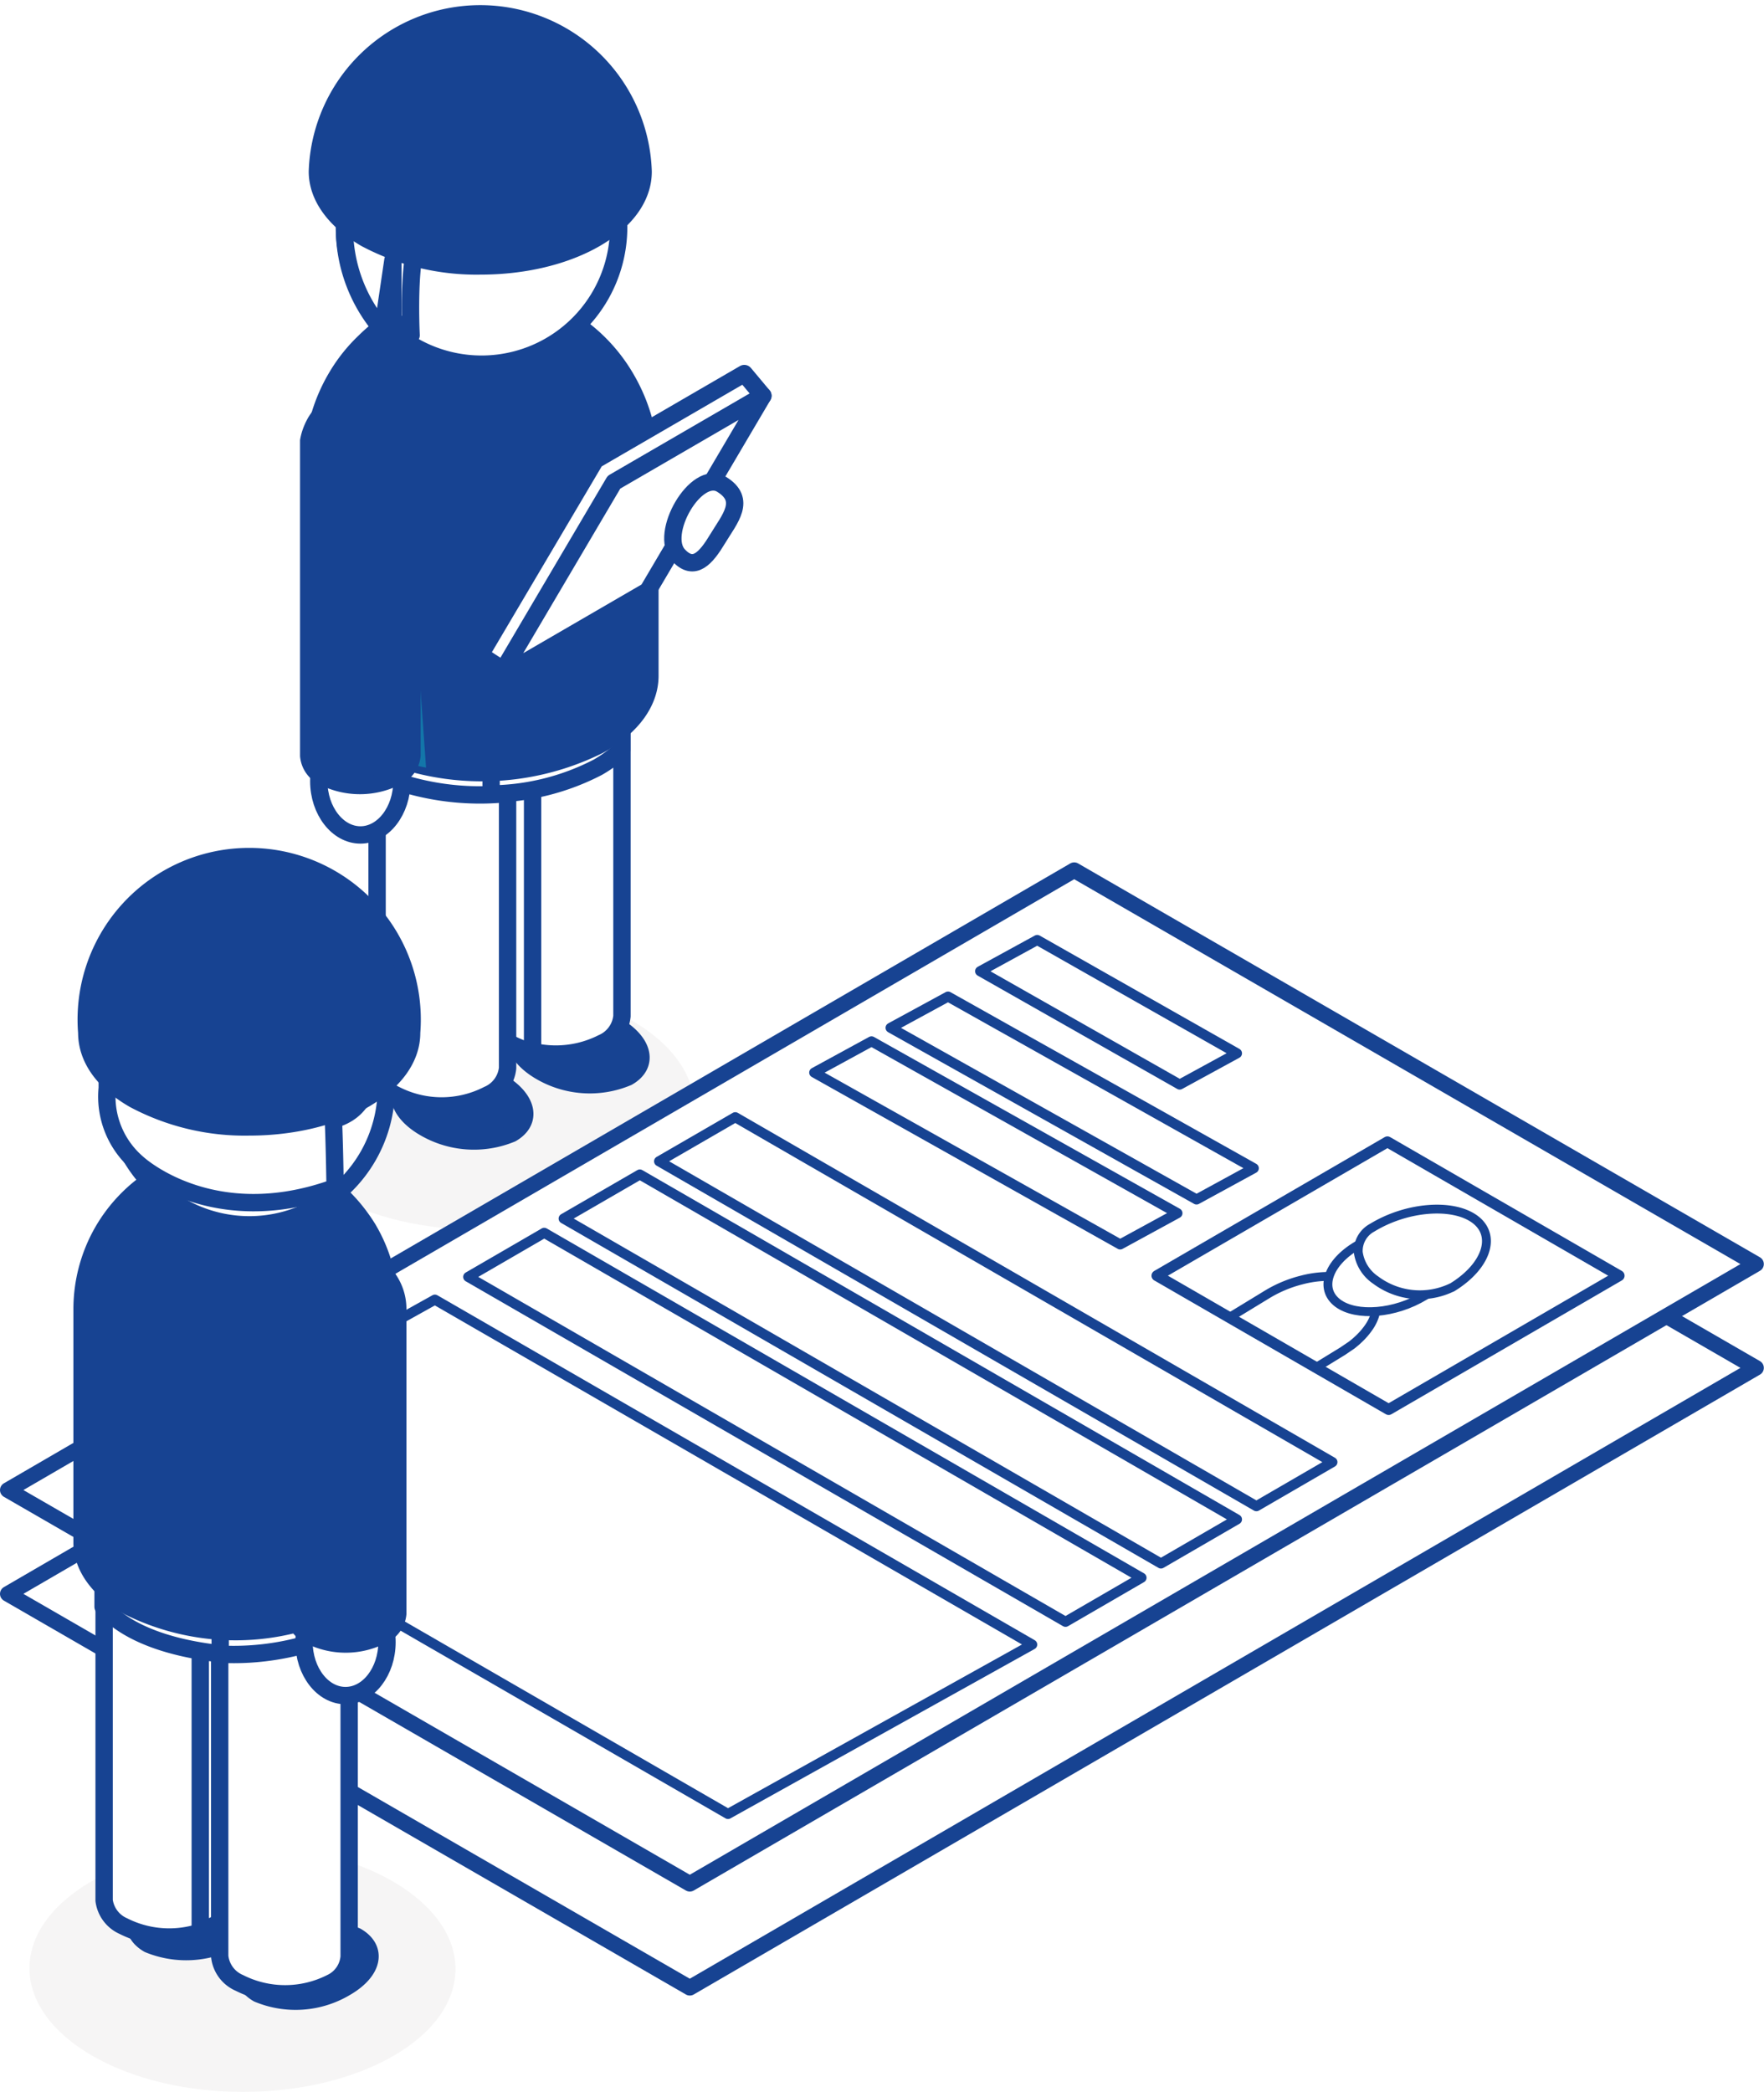 <svg xmlns="http://www.w3.org/2000/svg" viewBox="0 0 101.65 120.52"><defs><style>.\36 f00c5b7-12f3-4fc4-a3d7-b940a6a9d01e{fill:#231815;opacity:0.04;}.\36 f30f26b-395b-44b8-96cd-69adba3c8fc4{fill:#174392;}.\31 36d5c66-172d-4fec-b7e6-44e0d088327e,.\36 e9ef0eb-313a-4819-8e18-67cfb1e3d7f1,.\36 f30f26b-395b-44b8-96cd-69adba3c8fc4,.\39 05171a1-da35-4b21-ae7c-7e8ee8b7e754,.e1e46aea-d0f0-4336-8c6a-93c326bdd463,.ef9c0db3-fb3a-407a-9785-92dc761ea606,.f0dcd33c-718c-439a-ba69-1d77349f3dff{stroke:#174392;stroke-linejoin:round;}.\31 36d5c66-172d-4fec-b7e6-44e0d088327e,.\36 e9ef0eb-313a-4819-8e18-67cfb1e3d7f1,.\38 0b805e9-b3c5-4045-bb4a-b95fa97e6306,.\39 05171a1-da35-4b21-ae7c-7e8ee8b7e754,.e1e46aea-d0f0-4336-8c6a-93c326bdd463,.ef9c0db3-fb3a-407a-9785-92dc761ea606{fill:#fff;}.\35 ee2d78b-4c52-473b-a557-84a99b5b3dfa{fill:#1376a9;}.\36 e9ef0eb-313a-4819-8e18-67cfb1e3d7f1{stroke-width:0.9px;}.\31 36d5c66-172d-4fec-b7e6-44e0d088327e{stroke-width:0.51px;}.\38 14b9be6-1f64-4307-8cdd-7243c684a7f6{fill:#f8bf7b;}.f0dcd33c-718c-439a-ba69-1d77349f3dff{fill:none;stroke-width:0.63px;}.\39 05171a1-da35-4b21-ae7c-7e8ee8b7e754{stroke-width:0.58px;}.ef9c0db3-fb3a-407a-9785-92dc761ea606{stroke-width:0.58px;}</style></defs><title>アセット 23</title><g id="6cc57acc-149b-425c-a271-f845f80f0f1c" data-name="レイヤー 2"><g id="bc49b6f2-b584-434b-9d5c-cb3e96e0e84f" data-name="レイヤー 1"><path class="6f00c5b7-12f3-4fc4-a3d7-b940a6a9d01e" d="M36.39,58.78c4.81,2.77,4.83,7.27,0,10s-12.55,2.78-17.36,0-4.83-7.27,0-10S31.58,56,36.39,58.78Z"/><path class="6f30f26b-395b-44b8-96cd-69adba3c8fc4" d="M23.79,62c-1.22.7-.94,2,.62,2.93a5.66,5.66,0,0,0,5.07.37c1.22-.71.94-2-.63-2.93A5.67,5.67,0,0,0,23.79,62Z"/><path class="6f30f26b-395b-44b8-96cd-69adba3c8fc4" d="M30.48,58.76c-1.23.71-.95,2,.63,2.94a5.63,5.63,0,0,0,5.06.35c1.23-.7.95-2-.63-2.93A5.73,5.73,0,0,0,30.48,58.76Z"/><path class="e1e46aea-d0f0-4336-8c6a-93c326bdd463" d="M35.33,34.34a3.8,3.8,0,0,0-3.24-1.94,3.6,3.6,0,0,0-1.85.49,3.79,3.79,0,0,0-.8.58,4.56,4.56,0,0,0-.6.76,4,4,0,0,0-.4.94,2.2,2.2,0,0,0-.09.43,4,4,0,0,0-.05.6l0,22.37a1.86,1.86,0,0,0,1.06,1.52,5.94,5.94,0,0,0,5.34,0,1.89,1.89,0,0,0,1.14-1.55V36.23A3.72,3.72,0,0,0,35.33,34.34Z"/><path class="e1e46aea-d0f0-4336-8c6a-93c326bdd463" d="M28.82,35.37a4.23,4.23,0,0,0-.38-.2,2.2,2.2,0,0,0-.09.43,4,4,0,0,0-.05.6l0,22.37a1.86,1.86,0,0,0,1.06,1.52,5.17,5.17,0,0,0,1.33.51V38.66a3.76,3.76,0,0,0-.5-1.89A3.72,3.72,0,0,0,28.82,35.37Z"/><path class="e1e46aea-d0f0-4336-8c6a-93c326bdd463" d="M28.77,37.32a3.8,3.8,0,0,0-1.36-1.4,3.71,3.71,0,0,0-4.52.54,3.56,3.56,0,0,0-.61.76,4,4,0,0,0-.41.94c0,.13-.07.3-.09.42s-.05.44-.05.6V61.56a1.83,1.83,0,0,0,1.06,1.51,5.84,5.84,0,0,0,5.32,0,1.88,1.88,0,0,0,1.14-1.54V39.21A3.82,3.82,0,0,0,28.77,37.32Z"/><path class="e1e46aea-d0f0-4336-8c6a-93c326bdd463" d="M29.25,45.71v-6.5a3.78,3.78,0,0,0-1.84-3.29,3.71,3.71,0,0,0-4.52.54,3.56,3.56,0,0,0-.61.76,4,4,0,0,0-.41.94c0,.13-.07.3-.09.42s-.05.44-.05.6v5.41A15.19,15.19,0,0,0,29.25,45.71Z"/><path class="e1e46aea-d0f0-4336-8c6a-93c326bdd463" d="M34.45,44.2a7.73,7.73,0,0,0,1.37-1v-7a3.72,3.72,0,0,0-.49-1.89,3.8,3.8,0,0,0-3.24-1.94,3.6,3.6,0,0,0-1.85.49,3.79,3.79,0,0,0-.8.58,4.56,4.56,0,0,0-.6.76,4,4,0,0,0-.4.94,2.2,2.2,0,0,0-.09.43,4,4,0,0,0-.05.6v9.57A13.7,13.7,0,0,0,34.45,44.2Z"/><path class="6f30f26b-395b-44b8-96cd-69adba3c8fc4" d="M36.14,21.92a9.69,9.69,0,0,0-3.54-3.61,9.52,9.52,0,0,0-4.82-1.38A9.72,9.72,0,0,0,23,18.16a10.21,10.21,0,0,0-2,1.54,9.35,9.35,0,0,0-1.56,1.95,9.87,9.87,0,0,0-1.05,2.42,10.8,10.8,0,0,0-.24,1.13c-.06.45-.11,1.08-.14,1.55V38.84c0,1.44.91,2.85,2.75,3.95a15.15,15.15,0,0,0,13.75.14c2-1.1,2.94-2.57,2.94-4V26.8A10,10,0,0,0,36.14,21.92Z"/><path class="5ee2d78b-4c52-473b-a557-84a99b5b3dfa" d="M23,25a3,3,0,0,0-1.48-.42A3,3,0,0,0,20.1,25a3.19,3.19,0,0,0-.63.48,3.15,3.15,0,0,0-.48.59,3,3,0,0,0-.32.75,2,2,0,0,0-.07.35,3.57,3.57,0,0,0,0,.47V40.81a6.37,6.37,0,0,0,2.14,2,12,12,0,0,0,3.81,1.41S23.22,25.13,23,25Z"/><path class="e1e46aea-d0f0-4336-8c6a-93c326bdd463" d="M23.16,45c0,1.71-1.08,3.1-2.39,3.1s-2.4-1.39-2.4-3.1,1.08-3.07,2.4-3.07S23.16,43.28,23.16,45Z"/><path class="6f30f26b-395b-44b8-96cd-69adba3c8fc4" d="M23.32,24.39a3.06,3.06,0,0,0-1.08-1.11,2.92,2.92,0,0,0-1.47-.42,3,3,0,0,0-1.47.38,3.08,3.08,0,0,0-.63.47,2.79,2.79,0,0,0-.48.6,3.6,3.6,0,0,0-.32.74,3.38,3.38,0,0,0-.08.34c0,.14,0,.34,0,.47V43.54a1.49,1.49,0,0,0,.85,1.21,4.64,4.64,0,0,0,4.2,0,1.51,1.51,0,0,0,.9-1.24V25.89A3,3,0,0,0,23.32,24.39Z"/><path class="e1e46aea-d0f0-4336-8c6a-93c326bdd463" d="M35.65,13.08a7.9,7.9,0,0,1-7.9,7.9h0a7.9,7.9,0,0,1-7.9-7.9V11a7.9,7.9,0,0,1,7.9-7.9h0a7.9,7.9,0,0,1,7.9,7.9Z"/><path class="e1e46aea-d0f0-4336-8c6a-93c326bdd463" d="M19.85,9.64v3.44A8.9,8.9,0,0,0,22.05,19l.59-4v3.41l1.05.9s-.3-6,.87-5.8c4.1.78,11.52-3.22,11.52-4C36.08-.78,19.85-.55,19.85,9.64Z"/><path class="6f30f26b-395b-44b8-96cd-69adba3c8fc4" d="M37.06,9.88h0a9.39,9.39,0,0,0-18.77,0c0,1.5,1.07,2.86,2.77,3.85a13.6,13.6,0,0,0,6.64,1.59c5.19,0,9.37-2.43,9.36-5.44Z"/><polygon class="e1e46aea-d0f0-4336-8c6a-93c326bdd463" points="29.23 38.74 27.67 37.73 34.31 26.5 42.89 21.52 43.96 22.8 29.23 38.74"/><polygon class="e1e46aea-d0f0-4336-8c6a-93c326bdd463" points="37.33 34.04 28.75 39.02 35.38 27.78 43.96 22.8 37.33 34.04"/><path class="e1e46aea-d0f0-4336-8c6a-93c326bdd463" d="M39.11,32c-1.18-1.22,1-5,2.47-4.1s.46,2-.22,3.13S40,32.94,39.11,32Z"/><polygon class="6e9ef0eb-313a-4819-8e18-67cfb1e3d7f1" points="0.45 91.82 61.9 56.11 101.19 78.8 39.75 114.51 0.45 91.82"/><polygon class="6e9ef0eb-313a-4819-8e18-67cfb1e3d7f1" points="0.45 85.84 61.9 50.13 101.19 72.82 39.75 108.52 0.45 85.84"/><path class="136d5c66-172d-4fec-b7e6-44e0d088327e" d="M75,73.74a6.21,6.21,0,0,1,2.08-.19,3.25,3.25,0,0,1,1.57.51,1.39,1.39,0,0,1,.63,1.08,1.57,1.57,0,0,1-.07.67,2.56,2.56,0,0,1-.35.68,4.14,4.14,0,0,1-.62.7c-.09.09-.23.2-.34.29l-.53.36-5.25,3.22a3.37,3.37,0,0,1-2,.4c-1.65-.14-3.07-1.16-3.17-2.28a1.46,1.46,0,0,1,.77-1.38L73,74.58A7.22,7.22,0,0,1,75,73.74Z"/><path class="814b9be6-1f64-4307-8cdd-7243c684a7f6" d="M78.28,71.79c-1.7,1-2.2,2.52-1.13,3.33h0c1.08.8,3.31.61,5-.42l.8-.49c1.68-1,2.17-2.51,1.11-3.31h0c-1.06-.8-3.29-.62-5,.4Z"/><path class="136d5c66-172d-4fec-b7e6-44e0d088327e" d="M78.21,71.75c-1.7,1-2.2,2.51-1.12,3.32h0c1.07.8,3.31.61,5-.42l.8-.49c1.68-1,2.18-2.51,1.12-3.31h0c-1.07-.8-3.3-.62-5,.41Z"/><path class="136d5c66-172d-4fec-b7e6-44e0d088327e" d="M83.67,74.17h0c2-1.22,2.58-3,1.32-3.93s-3.91-.74-5.91.48a1.52,1.52,0,0,0-.81,1.42,2.32,2.32,0,0,0,1,1.6,4.25,4.25,0,0,0,4.39.43Z"/><polygon class="80b805e9-b3c5-4045-bb4a-b95fa97e6306" points="78.61 80.17 68.44 74.27 58.23 80.17 68.39 86.08 78.61 80.17"/><polygon class="f0dcd33c-718c-439a-ba69-1d77349f3dff" points="66.67 73.49 79.95 65.78 93.3 73.49 80.02 81.2 66.67 73.49"/><polygon class="905171a1-da35-4b21-ae7c-7e8ee8b7e754" points="76.78 84.23 42.37 64.36 37.98 66.9 72.4 86.77 76.78 84.23"/><polygon class="ef9c0db3-fb3a-407a-9785-92dc761ea606" points="51.32 59.21 54.63 57.41 72.25 67.3 68.95 69.1 51.32 59.21"/><polygon class="ef9c0db3-fb3a-407a-9785-92dc761ea606" points="46.92 61.79 50.22 59.99 67.85 69.89 64.55 71.69 46.92 61.79"/><polygon class="ef9c0db3-fb3a-407a-9785-92dc761ea606" points="56.48 55.95 59.77 54.15 71.28 60.68 67.98 62.48 56.48 55.95"/><polygon class="905171a1-da35-4b21-ae7c-7e8ee8b7e754" points="71.28 87.53 36.87 67.66 32.48 70.2 66.9 90.07 71.28 87.53"/><polygon class="905171a1-da35-4b21-ae7c-7e8ee8b7e754" points="65.78 90.89 31.36 71.02 26.98 73.56 61.4 93.43 65.78 90.89"/><polygon class="905171a1-da35-4b21-ae7c-7e8ee8b7e754" points="59.48 94.74 25.06 74.87 7.54 84.63 41.95 104.5 59.48 94.74"/><path class="6f00c5b7-12f3-4fc4-a3d7-b940a6a9d01e" d="M22.63,108.38c4.8,2.78,4.83,7.28.05,10.05s-12.55,2.78-17.36,0-4.83-7.27-.05-10.05S17.82,105.6,22.63,108.38Z"/><path class="6f30f26b-395b-44b8-96cd-69adba3c8fc4" d="M20.54,111.55c1.23.71,1,2-.62,2.94a5.63,5.63,0,0,1-5.06.36c-1.22-.71-.95-2,.63-2.92A5.65,5.65,0,0,1,20.54,111.55Z"/><path class="6f30f26b-395b-44b8-96cd-69adba3c8fc4" d="M14.24,108.71c1.23.71.95,2-.62,2.93a5.7,5.7,0,0,1-5.06.36c-1.23-.71-1-2,.62-2.93A5.7,5.7,0,0,1,14.24,108.71Z"/><path class="e1e46aea-d0f0-4336-8c6a-93c326bdd463" d="M6.47,80a3.75,3.75,0,0,1,3.21-1.92,3.85,3.85,0,0,1,1.83.48,3.46,3.46,0,0,1,.78.59,3.79,3.79,0,0,1,.6.75c.19.34.31,3.34.4,3.66a2.73,2.73,0,0,1,.1.41c0,.18,0,.42,0,.6v24.88a1.82,1.82,0,0,1-1,1.51,5.85,5.85,0,0,1-5.28,0A1.88,1.88,0,0,1,6,109.48V84.61C6,84.33,6,80.84,6.47,80Z"/><path class="e1e46aea-d0f0-4336-8c6a-93c326bdd463" d="M13,89.05a1.54,1.54,0,0,1,.29-.15,1.6,1.6,0,0,1,.07.33c0,.13,0,.32,0,.47v19.93a1.44,1.44,0,0,1-.82,1.17,3.17,3.17,0,0,1-1,.39V91.58A3,3,0,0,1,12,90.13,2.89,2.89,0,0,1,13,89.05Z"/><path class="e1e46aea-d0f0-4336-8c6a-93c326bdd463" d="M13.15,86a3.93,3.93,0,0,1,1.35-1.39,3.81,3.81,0,0,1,1.86-.53,3.85,3.85,0,0,1,1.83.48,4,4,0,0,1,.78.59,3.79,3.79,0,0,1,.6.75,4.08,4.08,0,0,1,.4.93,3.06,3.06,0,0,1,.1.41c0,.19.05.42.05.6v24.88a1.82,1.82,0,0,1-1.05,1.51,5.85,5.85,0,0,1-5.28,0,1.88,1.88,0,0,1-1.13-1.54V87.87A3.77,3.77,0,0,1,13.15,86Z"/><path class="e1e46aea-d0f0-4336-8c6a-93c326bdd463" d="M19.27,87.52a3.7,3.7,0,0,0-.42-1,3.51,3.51,0,0,0-.61-.77c-.31-.3-.58-3.2-.81-3.34A4.06,4.06,0,0,0,15.54,82a3.91,3.91,0,0,0-1.91.55c-.16.1-.57,3.08-1,3.56v9.18a15.2,15.2,0,0,0,6.76-1.18V88.55c0-.18,0-.42-.05-.61S19.3,87.63,19.27,87.52Z"/><path class="e1e46aea-d0f0-4336-8c6a-93c326bdd463" d="M8.85,78.92a3.72,3.72,0,0,0-1.91.54,3.87,3.87,0,0,0-1,.81V92.56c.16.1,1.47,2.13,6.75,2.71V85.53c0-.2,0-3.17,0-3.35s-.07-.31-.11-.44a4,4,0,0,0-.41-1,4.08,4.08,0,0,0-.61-.77,3,3,0,0,0-.81-.58A3.5,3.5,0,0,0,8.85,78.92Z"/><path class="6f30f26b-395b-44b8-96cd-69adba3c8fc4" d="M5.89,71a9,9,0,0,1,7.62-4.56,8.54,8.54,0,0,1,4.38,1.14,8,8,0,0,1,1.87,1.39,9.68,9.68,0,0,1,1.42,1.78,8.94,8.94,0,0,1,.95,2.21c.08.3.18.7.23,1s.09,1,.11,1.43V88.82c0,1.31-.82,2.6-2.51,3.61a13.83,13.83,0,0,1-12.53.13c-1.79-1-2.69-2.35-2.7-3.67V75.4A9,9,0,0,1,5.89,71Z"/><path class="e1e46aea-d0f0-4336-8c6a-93c326bdd463" d="M17.52,94.6c0,1.69,1.07,3.08,2.39,3.08s2.39-1.39,2.39-3.08-1.07-3.08-2.39-3.08S17.52,92.89,17.52,94.6Z"/><path class="6f30f26b-395b-44b8-96cd-69adba3c8fc4" d="M22.5,73.87a3.21,3.21,0,0,0-1.08-1.12,2.93,2.93,0,0,0-2.94,0,3.08,3.08,0,0,0-.63.47,2.79,2.79,0,0,0-.48.6,3.13,3.13,0,0,0-.32.74c0,.1-.06.23-.08.33s0,.35,0,.48V93a1.47,1.47,0,0,0,.85,1.2,4.58,4.58,0,0,0,4.2,0,1.5,1.5,0,0,0,.9-1.23V75.37A3,3,0,0,0,22.5,73.87Z"/><path class="814b9be6-1f64-4307-8cdd-7243c684a7f6" d="M6.47,62.66a7.9,7.9,0,0,0,7.9,7.9h0a7.89,7.89,0,0,0,7.89-7.9V60.59a7.9,7.9,0,0,0-7.89-7.9h0a7.9,7.9,0,0,0-7.9,7.9Z"/><path class="e1e46aea-d0f0-4336-8c6a-93c326bdd463" d="M6.47,62.66a7.9,7.9,0,0,0,7.9,7.9h0a7.89,7.89,0,0,0,7.89-7.9V60.59a7.9,7.9,0,0,0-7.89-7.9h0a7.9,7.9,0,0,0-7.9,7.9Z"/><path class="e1e46aea-d0f0-4336-8c6a-93c326bdd463" d="M22.32,57.83c.05.39,0,.8.08,1.22a4.52,4.52,0,0,0,.09.68c-1.57,1.32-.59,4-3.28,4.77.07,1.59.1,3.91.1,3.91C12.18,71,7.91,67,7.91,67a5.05,5.05,0,0,1-1.73-4.32V59.23C6.18,49.48,21.09,48.86,22.32,57.83Z"/><path class="6f30f26b-395b-44b8-96cd-69adba3c8fc4" d="M23.72,59.48h0A9.39,9.39,0,1,0,5,59.49C5,61,6,62.34,7.72,63.33a13.55,13.55,0,0,0,6.64,1.59c5.18,0,9.37-2.43,9.36-5.43h0Z"/></g></g></svg>